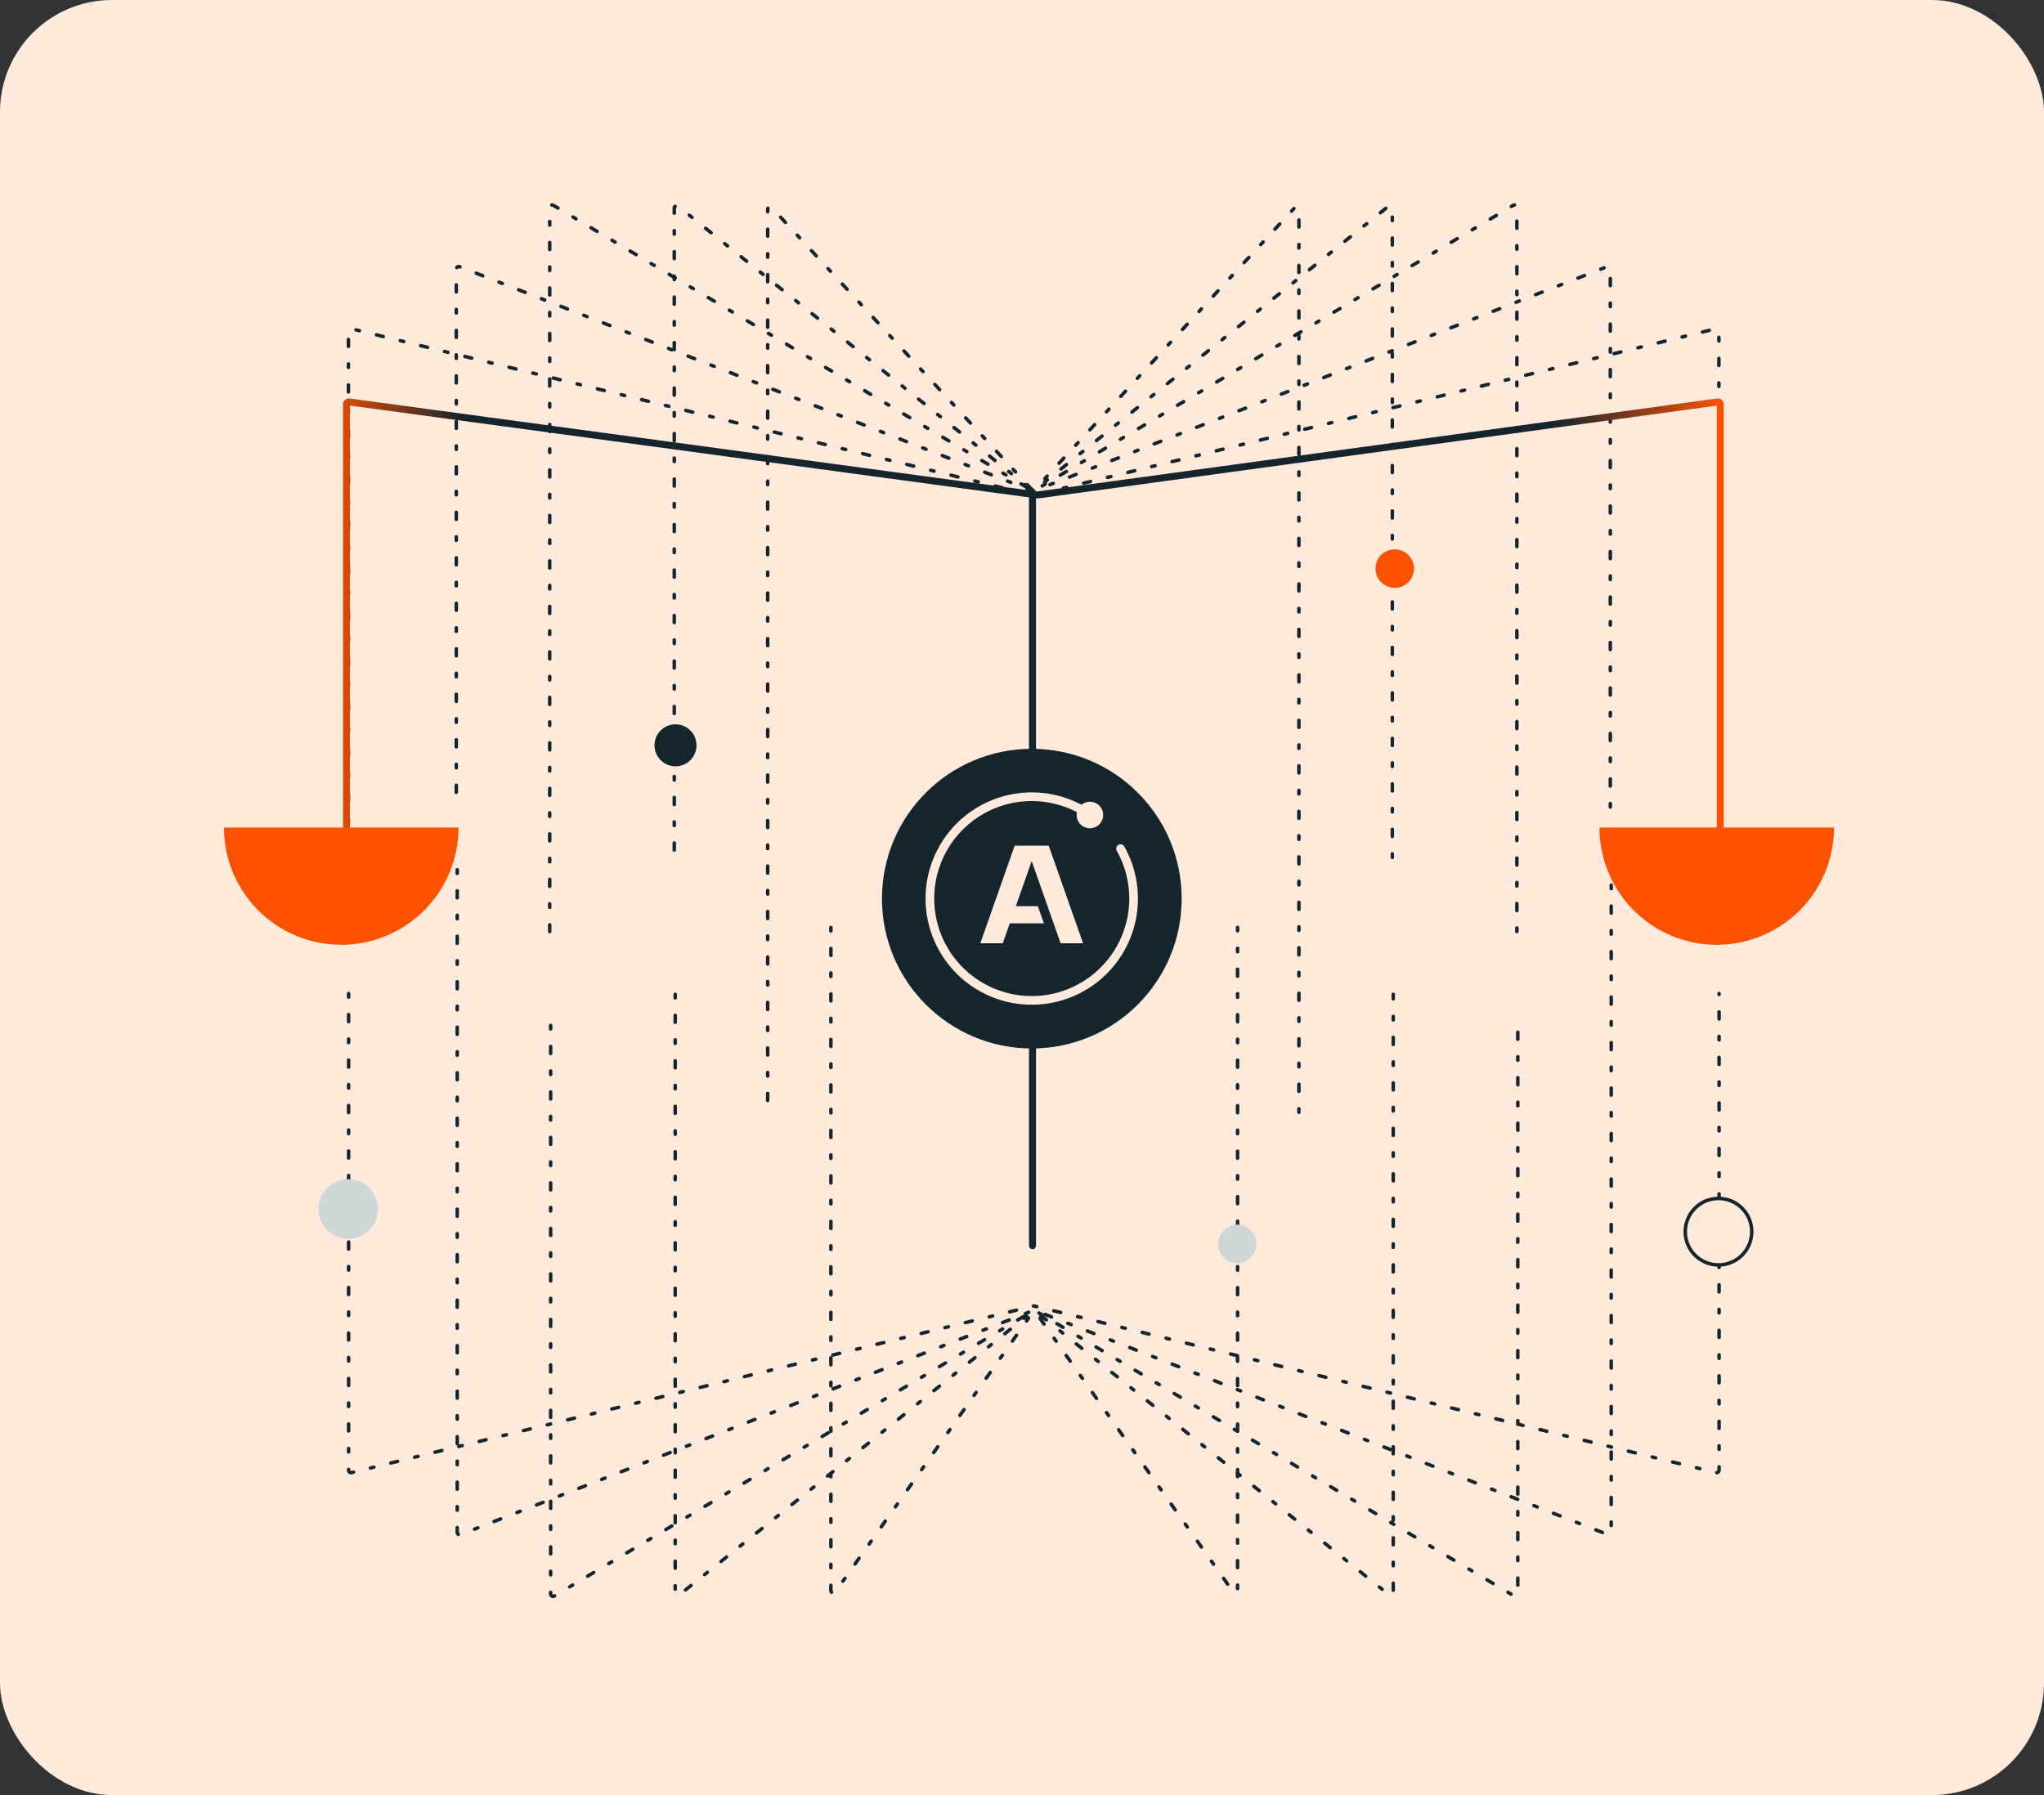 <?xml version="1.0" encoding="utf-8"?>
<svg xmlns="http://www.w3.org/2000/svg" width="584" height="513" fill="none">
  <rect width="100%" height="100%" fill="#333333" stroke="none"/>
  <g clip-path="url(#a)">
    <rect width="584" height="513" fill="#FFEADB" rx="32"/>
    <path stroke="#15252D" stroke-dasharray="1 5 2 5" stroke-linecap="round" stroke-linejoin="round" d="M460.085 230.626V76.879a.7.7 0 0 0-.956-.651l-163.646 64.046a.691.691 0 0 1-.51 0L131.326 76.228a.7.7 0 0 0-.955.651v153.747"/>
    <path stroke="#15252D" stroke-dasharray="1 5 2 5" stroke-linecap="round" stroke-linejoin="round" d="M433.394 266.215V59.293a.7.7 0 0 0-1.059-.602l-136.749 81.47a.699.699 0 0 1-.717 0L158.12 58.691a.7.7 0 0 0-1.059.601v206.923"/>
    <path stroke="#15252D" stroke-dasharray="1 5 2 5" stroke-linecap="round" stroke-linejoin="round" d="M491.115 266.428V94.632a.7.7 0 0 0-.866-.68L295.5 141.544a.716.716 0 0 1-.332 0L100.419 93.952a.7.7 0 0 0-.866.68v171.796"/>
    <path stroke="#15252D" stroke-dasharray="1 5 2 5" stroke-linecap="round" stroke-linejoin="round" d="M130.634 248.582v189.335a.7.7 0 0 0 .955.652l163.647-64.047a.701.701 0 0 1 .51 0l163.646 64.047a.7.7 0 0 0 .956-.652V248.582"/>
    <path stroke="#15252D" stroke-dasharray="1 5 2 5" stroke-linecap="round" stroke-linejoin="round" d="M157.325 293.066v162.438a.7.7 0 0 0 1.058.601l136.75-81.47a.703.703 0 0 1 .717 0l136.749 81.47a.7.7 0 0 0 1.058-.601V293.066"/>
    <path stroke="#15252D" stroke-dasharray="1 5 2 5" stroke-linecap="round" stroke-linejoin="round" d="M99.602 283.956v136.208a.7.7 0 0 0 .866.68l194.749-47.591a.69.69 0 0 1 .332 0l194.749 47.591a.7.7 0 0 0 .866-.68V283.956M397.807 245.03V59.52a.7.7 0 0 0-1.138-.547l-101.003 81.05a.7.7 0 0 1-.876 0l-101.002-81.05a.7.7 0 0 0-1.138.546V245.03"/>
    <path stroke="#15252D" stroke-dasharray="1 5 2 5" stroke-linecap="round" stroke-linejoin="round" d="M192.914 284.169v171.107a.7.7 0 0 0 1.138.546l101.002-81.049a.702.702 0 0 1 .877 0l101.002 81.049a.7.7 0 0 0 1.138-.546V284.169"/>
    <path stroke="#15252D" stroke-dasharray="1 5 2 5" stroke-linecap="round" stroke-linejoin="round" d="M371.116 317.874V59.853a.7.7 0 0 0-1.215-.475l-74.158 80.439c-.278.3-.753.3-1.03 0l-74.158-80.439a.7.7 0 0 0-1.215.475v258.021"/>
    <path stroke="#15252D" stroke-dasharray="1 5 2 5" stroke-linecap="round" stroke-linejoin="round" d="M237.398 265.048V454.53c0 .683.878.962 1.272.404l56.25-79.702a.7.7 0 0 1 1.144 0l56.251 79.702c.393.558 1.271.279 1.271-.404l.001-189.482"/>
    <path stroke="url(#b)" stroke-linecap="round" stroke-linejoin="round" stroke-width="2" d="M491.5 239.997V115.571a.701.701 0 0 0-.795-.694L296.49 141.448a.704.704 0 0 1-.189.001L99.792 114.877a.7.7 0 0 0-.793.694v124.427"/>
    <path stroke="url(#c)" stroke-linecap="round" stroke-linejoin="round" stroke-width="2" d="M295 142v214"/>
    <circle cx="294.805" cy="256.816" r="42.816" fill="#15252D"/>
    <path fill="#FFEADB" d="m307.897 265.159-1.385-3.936-1.824-5.182-1.319-3.75-1.727-4.909-2.006-5.7h-9.732l-1.553 4.414-1.385 3.936-6.878 19.546h6.418l2.014-5.706h9.733l-1.727-4.908h-6.286l1.319-3.75 2.755-7.832.456-1.296.456 1.296 7.806 22.191.002.005h6.418l-1.555-4.419Z"/>
    <path fill="#FFEADB" d="M321.225 241.921a1.237 1.237 0 0 0-2.157 1.216 27.862 27.862 0 1 1-11.364-11.027 3.79 3.79 0 0 0 2.295 4.321 3.784 3.784 0 0 0 4.641-1.545 3.784 3.784 0 0 0-.753-4.834 3.787 3.787 0 0 0-4.892-.06 30.34 30.34 0 0 0-35.397 48.523 30.343 30.343 0 0 0 39.669 2.339 30.334 30.334 0 0 0 7.958-38.933Z"/>
    <circle cx="193" cy="213" r="6" fill="#15252D"/>
    <circle cx="353.5" cy="355.5" r="5.5" fill="#CFD7D6"/>
    <circle cx="398.5" cy="162.5" r="5.5" fill="#FC5200"/>
    <circle cx="99.5" cy="345.5" r="8.5" fill="#CFD7D6"/>
    <circle cx="491" cy="352" r="9.5" fill="#FFEADB" stroke="#15252D"/>
    <path fill="#FC5200" d="M131 236.5A33.496 33.496 0 0 1 97.5 270 33.498 33.498 0 0 1 64 236.5h67ZM524 236.5a33.496 33.496 0 0 1-33.5 33.5 33.496 33.496 0 0 1-33.5-33.5h67Z"/>
  </g>
  <defs>
    <linearGradient id="b" x1="92.999" x2="491.499" y1="215.999" y2="215.999" gradientUnits="userSpaceOnUse">
      <stop stop-color="#FA5100"/>
      <stop offset=".098" stop-color="#15252D"/>
      <stop offset=".88" stop-color="#15252D"/>
      <stop offset="1" stop-color="#FA5100"/>
    </linearGradient>
    <linearGradient id="c" x1="-5905350" x2="44672100" y1="269.415" y2="267.365" gradientUnits="userSpaceOnUse">
      <stop stop-color="#15252D"/>
      <stop offset=".417" stop-color="#15252D"/>
      <stop offset=".505" stop-color="#FA5100"/>
      <stop offset="1" stop-color="#FA5100"/>
    </linearGradient>
    <clipPath id="a">
      <rect width="584" height="513" fill="#fff" rx="32"/>
    </clipPath>
  </defs>
</svg>